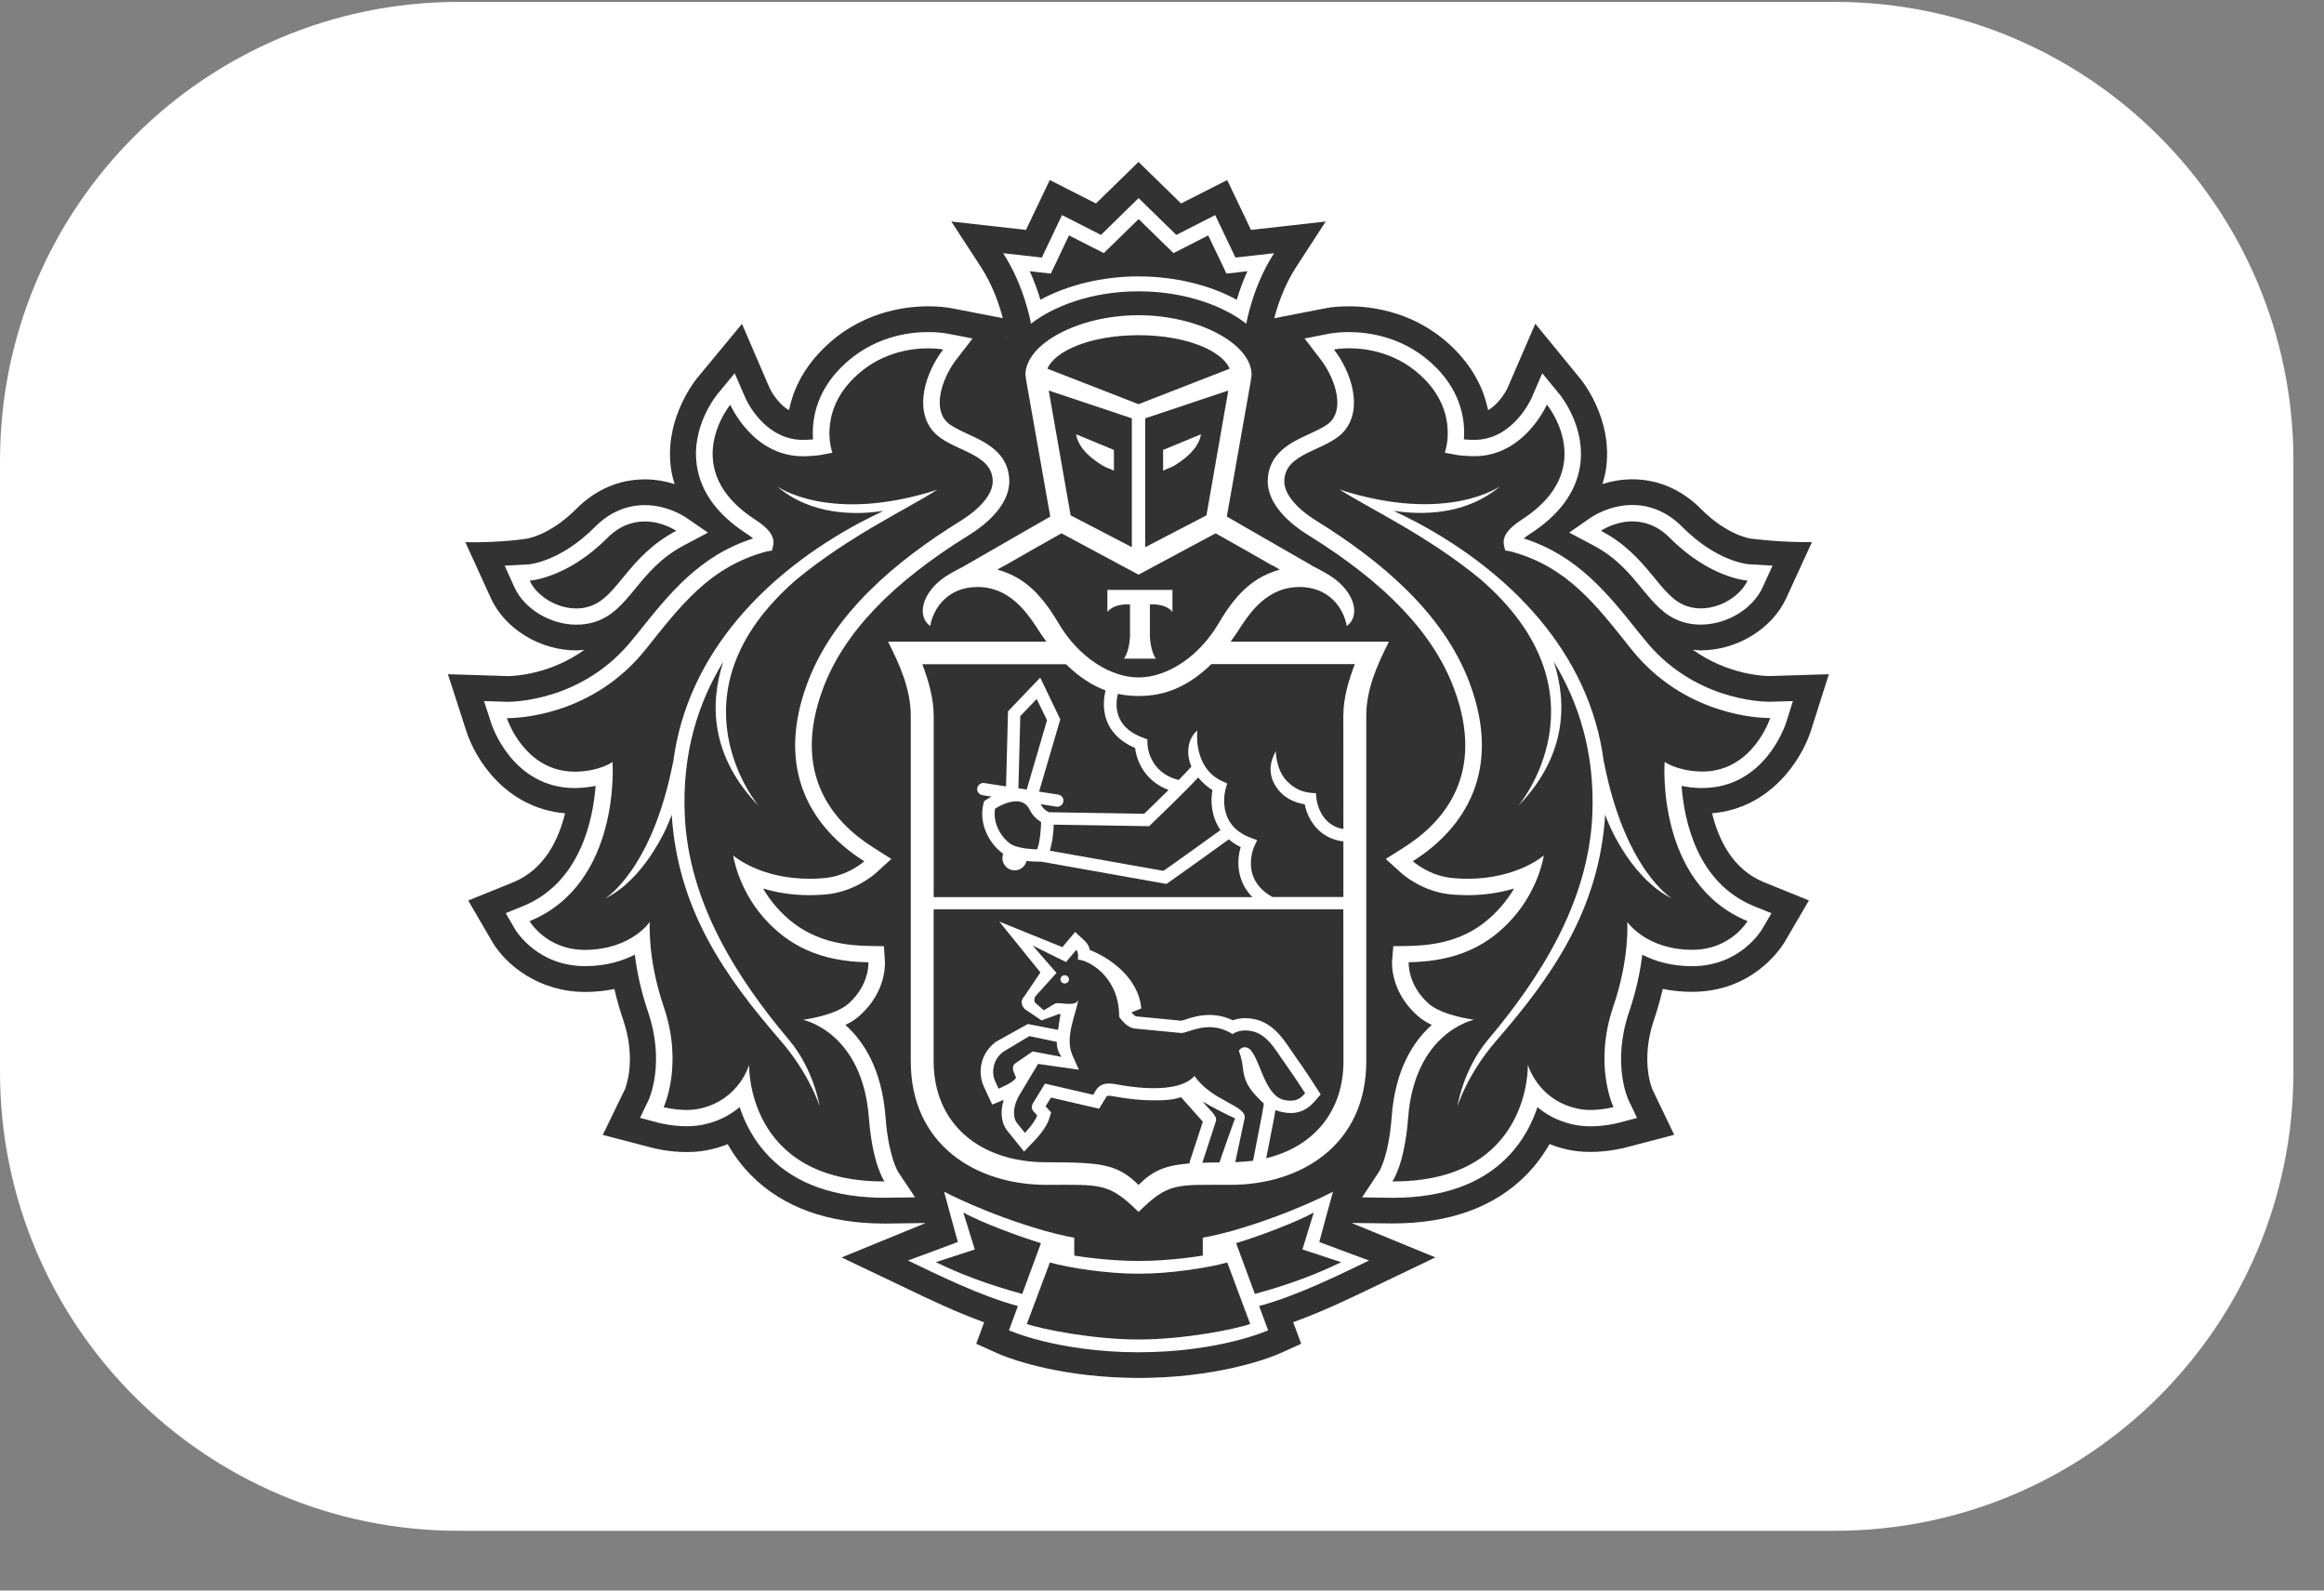 <?xml version="1.0" encoding="UTF-8"?> <svg xmlns="http://www.w3.org/2000/svg" width="38" height="26" viewBox="0 0 38 26" fill="none"><rect x="0" y="0" width="38" height="26" fill="#808080" stroke="none"/><g clip-path="url(#clip0_241_7)"><path d="M30 0.031H7.5C3.358 0.031 0 3.389 0 7.531V17.523C0 21.665 3.358 25.023 7.5 25.023H30C34.142 25.023 37.5 21.665 37.5 17.523V7.531C37.5 3.389 34.142 0.031 30 0.031Z" fill="white"></path><path d="M29.61 11.946L29.904 11.021L28.934 11.051C28.852 11.051 28.256 11.034 27.679 10.621C27.722 10.625 27.765 10.631 27.809 10.631C28.403 10.631 28.979 10.278 29.209 9.773L29.627 8.862C29.104 8.868 28.626 8.804 28.626 8.804C28.621 8.803 28.245 8.755 27.809 8.316C27.496 8.002 27.109 7.835 26.69 7.835C26.507 7.835 26.343 7.868 26.202 7.912C26.224 7.838 26.245 7.763 26.257 7.685C26.391 6.832 25.833 6.182 25.833 6.182L25.104 5.292L24.652 6.337C24.651 6.341 24.537 6.586 24.332 6.705C24.27 6.398 24.119 6.053 23.796 5.722C23.186 5.099 22.444 5.007 22.055 5.007C21.875 5.007 21.747 5.026 21.715 5.031L20.835 5.202C20.886 5.008 20.994 4.671 21.192 4.367L21.677 3.621L20.455 3.758L20.066 2.943L19.312 3.326L18.616 2.647L17.92 3.326L17.165 2.943L16.776 3.758L15.555 3.621L16.041 4.367C16.239 4.671 16.347 5.007 16.397 5.201L15.557 5.038L15.528 5.033C15.486 5.026 15.359 5.007 15.178 5.007C14.789 5.007 14.047 5.1 13.439 5.722C13.114 6.052 12.963 6.398 12.901 6.705C12.698 6.587 12.585 6.346 12.585 6.346L12.132 5.294L11.391 6.19C11.301 6.306 10.854 6.918 10.976 7.687C10.988 7.764 11.009 7.839 11.031 7.913C10.89 7.869 10.726 7.836 10.543 7.836C10.124 7.836 9.737 8.003 9.424 8.317C8.99 8.754 8.615 8.804 8.618 8.804C8.618 8.804 8.222 8.873 7.609 8.863L8.024 9.774C8.254 10.28 8.83 10.632 9.424 10.632C9.469 10.632 9.512 10.626 9.556 10.622C8.98 11.035 8.384 11.051 8.312 11.052L7.324 11.021L7.623 11.945C7.774 12.421 8.276 13.21 9.239 13.295C9.134 13.728 8.902 14.213 8.392 14.422L7.656 14.72L8.057 15.409C8.284 15.78 8.815 16.215 9.572 16.215C9.736 16.214 9.894 16.198 10.046 16.167C10.085 16.337 10.133 16.506 10.191 16.675C10.416 17.336 10.222 17.797 10.22 17.802L9.856 18.552L10.667 18.763C10.678 18.766 10.922 18.832 11.229 18.832C11.368 18.832 11.501 18.818 11.626 18.788C11.721 18.767 11.811 18.738 11.898 18.703C12.003 18.888 12.13 19.057 12.279 19.209C12.799 19.734 13.534 20.001 14.467 20.001H14.47L15.136 19.992L13.761 20.555L14.805 21.052C15.184 21.235 15.634 21.45 16.092 21.615L15.962 21.966L16.322 22.128C16.354 22.142 17.045 22.448 18.196 22.512C18.196 22.512 18.474 22.525 18.627 22.525C18.779 22.525 19.054 22.512 19.054 22.512C20.197 22.445 20.883 22.143 20.916 22.128L21.276 21.966L21.145 21.613C21.616 21.444 22.082 21.22 22.445 21.045L23.47 20.554L22.099 19.991L22.767 19.999C23.7 19.999 24.437 19.733 24.956 19.206C25.103 19.056 25.231 18.887 25.337 18.701C25.424 18.736 25.515 18.765 25.609 18.787C25.733 18.816 25.866 18.83 26.006 18.83C26.307 18.83 26.555 18.764 26.561 18.763L27.375 18.55L27.021 17.814C27.012 17.795 26.818 17.335 27.044 16.673C27.101 16.504 27.149 16.334 27.188 16.165C27.341 16.197 27.5 16.213 27.665 16.213C28.629 16.213 29.091 15.545 29.18 15.4L29.578 14.719L28.842 14.421C28.331 14.212 28.099 13.726 27.995 13.294C28.945 13.214 29.455 12.425 29.61 11.946ZM16.461 5.52L16.451 5.522L16.459 5.512L16.461 5.52Z" fill="#323232"></path><path d="M18.617 5.479C17.838 5.48 17.255 5.732 17.127 6.027L18.617 6.607L20.107 6.027C19.98 5.732 19.397 5.48 18.617 5.479Z" fill="#323232"></path><path d="M18.631 20.819H18.629H18.616H18.602C18.13 20.823 17.479 20.727 17.166 20.637L16.789 21.642C17.037 21.729 17.879 21.896 18.616 21.896C19.352 21.896 20.194 21.729 20.441 21.642L20.066 20.637C19.751 20.727 19.103 20.823 18.631 20.819Z" fill="#323232"></path><path d="M21.483 19.82C21.203 19.977 20.577 20.212 20.213 20.321L20.519 21.151C21.082 21 21.547 20.822 21.931 20.632L21.297 20.424L21.483 19.82Z" fill="#323232"></path><path d="M15.752 19.82L15.94 20.424L15.305 20.632C15.688 20.822 16.155 21 16.716 21.151L17.022 20.321C16.66 20.212 16.033 19.976 15.752 19.82Z" fill="#323232"></path><path d="M18.617 4.519C19.204 4.519 19.78 4.657 20.223 4.9C20.263 4.766 20.32 4.604 20.397 4.434L20.23 4.454L20.054 4.472L19.979 4.315L19.756 3.849L19.348 4.058L19.189 4.138L19.062 4.015L18.619 3.582L18.176 4.015L18.049 4.138L17.891 4.058L17.48 3.849L17.259 4.315L17.183 4.472L17.007 4.454L16.84 4.434C16.917 4.605 16.973 4.766 17.014 4.9C17.457 4.657 18.032 4.519 18.617 4.519Z" fill="#323232"></path><path d="M27.578 9.907C27.654 9.932 27.732 9.944 27.808 9.944C28.14 9.944 28.462 9.733 28.572 9.49C28.572 9.49 27.963 9.454 27.308 8.798C27.1 8.586 26.879 8.522 26.69 8.522C26.396 8.522 26.176 8.676 26.176 8.676C26.966 9.09 27.128 9.757 27.578 9.907Z" fill="#323232"></path><path d="M9.423 9.944C9.5 9.944 9.577 9.932 9.652 9.907C10.104 9.757 10.266 9.09 11.056 8.676C11.056 8.676 10.835 8.522 10.543 8.522C10.353 8.522 10.132 8.586 9.923 8.798C9.269 9.454 8.66 9.49 8.66 9.49C8.769 9.733 9.091 9.944 9.423 9.944Z" fill="#323232"></path><path d="M27.794 12.613C27.808 12.614 27.82 12.614 27.834 12.614C28.663 12.614 28.944 11.739 28.944 11.739H28.928C28.776 11.739 27.544 11.704 26.673 10.612C26.099 9.895 25.63 9.264 24.701 9.015L24.61 9L24.59 8.908C24.564 8.768 24.662 8.637 24.882 8.496C26.163 7.669 25.293 6.615 25.293 6.615C25.293 6.615 24.928 7.459 24.109 7.459C24.09 7.459 24.069 7.458 24.048 7.458C23.956 7.453 23.866 7.449 23.776 7.43L23.624 7.401C23.624 7.401 23.858 6.776 23.295 6.201C22.871 5.768 22.355 5.694 22.057 5.694C21.906 5.694 21.811 5.713 21.811 5.713C22.094 6.078 22.298 6.683 21.971 7.056C21.689 7.376 21 7.392 21 7.87C21 8.072 21.192 8.309 21.536 8.521C22.573 9.164 23.602 10.018 24.029 11.162C24.564 12.589 23.961 13.536 23.102 14.078C23.102 14.078 23.371 14.323 23.762 14.354C23.841 14.361 23.919 14.365 23.992 14.365C24.817 14.365 25.244 13.983 25.244 13.983C25.244 13.983 25.173 14.51 24.744 15C24.347 15.452 23.827 15.718 23.034 15.729C23.034 15.729 23.009 16.092 23.36 16.406C23.585 16.604 24.104 16.669 24.104 16.669C24.104 16.669 23.132 16.863 23.025 18.279C22.966 19.045 22.768 19.312 22.768 19.312H22.786C25.042 19.312 24.983 17.404 24.983 17.404C24.983 17.404 25.14 17.969 25.77 18.116C25.846 18.136 25.927 18.144 26.005 18.144C26.207 18.144 26.383 18.097 26.383 18.097C26.383 18.097 26.054 17.412 26.38 16.454C26.652 15.659 26.608 15.069 26.608 15.069C26.608 15.069 26.912 15.522 27.665 15.526H27.673C28.3 15.526 28.574 15.057 28.574 15.057C27.07 14.442 27.218 12.456 27.218 12.456C27.218 12.456 27.413 12.599 27.794 12.613ZM27.342 14.688C26.73 14.39 26.343 13.601 26.25 13.316C26.148 14.882 25.373 15.968 24.466 17.014C23.996 17.556 23.832 18.083 23.832 18.083C23.832 18.083 23.922 17.486 24.33 17C25.175 15.998 25.978 14.752 26.038 13.311C26.08 12.305 25.817 11.489 25.407 10.817C25.636 11.517 25.604 12.375 24.826 13.175C24.826 13.175 26.375 11.346 24.21 9.471C23.343 8.757 22.395 8.317 21.907 8.005C23.671 8.572 24.532 7.947 24.532 7.947C23.968 8.428 23.239 8.42 22.787 8.351C22.91 8.41 23.037 8.472 23.175 8.544C24.662 9.34 25.998 10.65 26.226 12.464V12.45C26.572 14.231 27.342 14.688 27.342 14.688Z" fill="#323232"></path><path d="M13.129 16.669C13.129 16.669 13.648 16.605 13.873 16.406C14.224 16.092 14.199 15.729 14.199 15.729C13.405 15.718 12.886 15.452 12.487 15.001C12.06 14.511 11.989 13.984 11.989 13.984C11.989 13.984 12.416 14.366 13.24 14.366C13.315 14.366 13.392 14.362 13.471 14.355C13.862 14.324 14.132 14.079 14.132 14.079C13.273 13.536 12.669 12.589 13.203 11.162C13.632 10.019 14.659 9.164 15.696 8.521C16.041 8.309 16.232 8.073 16.232 7.87C16.232 7.392 15.544 7.376 15.262 7.056C14.935 6.683 15.14 6.077 15.422 5.713C15.422 5.713 15.328 5.694 15.177 5.694C14.88 5.694 14.364 5.768 13.94 6.201C13.376 6.776 13.61 7.401 13.61 7.401L13.458 7.43C13.368 7.449 13.278 7.453 13.185 7.458C13.165 7.458 13.146 7.459 13.126 7.459C12.305 7.459 11.941 6.616 11.941 6.616C11.941 6.616 11.072 7.67 12.352 8.497C12.572 8.638 12.669 8.769 12.643 8.909L12.623 9L12.53 9.016C11.604 9.264 11.133 9.895 10.559 10.613C9.69 11.703 8.46 11.739 8.306 11.739H8.289C8.289 11.739 8.57 12.614 9.399 12.614C9.412 12.614 9.424 12.614 9.439 12.613C9.82 12.6 10.015 12.456 10.015 12.456C10.015 12.456 10.162 14.441 8.66 15.057C8.66 15.057 8.934 15.526 9.561 15.526H9.569C10.323 15.522 10.626 15.069 10.626 15.069C10.626 15.069 10.582 15.659 10.853 16.454C11.18 17.412 10.852 18.097 10.852 18.097C10.852 18.097 11.027 18.144 11.229 18.144C11.308 18.144 11.388 18.136 11.463 18.116C12.092 17.969 12.25 17.404 12.25 17.404C12.25 17.404 12.192 19.312 14.448 19.312H14.464C14.464 19.312 14.267 19.045 14.209 18.279C14.101 16.863 13.129 16.669 13.129 16.669ZM12.767 17.014C11.86 15.968 11.086 14.882 10.983 13.316C10.89 13.6 10.505 14.39 9.893 14.688C9.893 14.688 10.662 14.231 11.007 12.45V12.464C11.236 10.651 12.572 9.34 14.059 8.544C14.195 8.471 14.324 8.409 14.446 8.351C13.994 8.42 13.265 8.428 12.702 7.947C12.702 7.947 13.562 8.572 15.325 8.005C14.837 8.317 13.89 8.757 13.023 9.471C10.858 11.346 12.407 13.175 12.407 13.175C11.628 12.374 11.597 11.517 11.826 10.817C11.415 11.49 11.153 12.305 11.195 13.311C11.255 14.752 12.058 15.998 12.902 17C13.31 17.485 13.402 18.083 13.402 18.083C13.402 18.083 13.236 17.556 12.767 17.014Z" fill="#323232"></path><path d="M16.949 9.697C16.987 9.736 17.023 9.778 17.058 9.821C17.066 9.831 17.074 9.84 17.082 9.851C17.114 9.894 17.147 9.939 17.178 9.985C17.185 9.994 17.192 10.005 17.199 10.015C17.238 10.072 17.273 10.13 17.308 10.19C17.634 10.744 18.155 11.075 18.617 11.076C19.08 11.075 19.599 10.744 19.926 10.19C19.962 10.129 19.999 10.069 20.037 10.013C20.043 10.005 20.049 9.997 20.053 9.989C20.086 9.941 20.119 9.895 20.155 9.85C20.163 9.84 20.169 9.831 20.176 9.823C20.212 9.779 20.25 9.736 20.288 9.696C20.294 9.689 20.299 9.683 20.305 9.678C20.471 9.511 20.668 9.383 20.927 9.313L20.812 9.247H20.805L20.347 8.984L19.877 8.719L18.62 9.393L18.617 9.391L18.614 9.393L17.357 8.719L16.887 8.984L16.428 9.246H16.423L16.307 9.312C16.566 9.383 16.763 9.508 16.929 9.676C16.937 9.682 16.942 9.69 16.949 9.697ZM18.108 9.642H18.64H19.172V10.002C19.047 9.851 18.803 9.882 18.803 9.882V10.401C18.803 10.401 18.813 10.656 18.903 10.767H18.64H18.377C18.469 10.657 18.477 10.401 18.477 10.401V9.882C18.477 9.882 18.235 9.851 18.108 10.002V9.642Z" fill="#323232"></path><path d="M18.506 8.945V6.839L17.146 6.384L17.505 8.425L18.506 8.945ZM18.214 7.356V7.694L18.148 7.664C18.145 7.661 18.049 7.64 17.88 7.508C17.601 7.295 17.596 7.098 17.596 7.098L18.214 7.356Z" fill="#323232"></path><path d="M19.728 8.425L20.086 6.384L18.727 6.839V8.945L19.728 8.425ZM19.019 7.356L19.637 7.099C19.637 7.099 19.632 7.296 19.352 7.509C19.184 7.641 19.087 7.662 19.084 7.665L19.018 7.695L19.019 7.356Z" fill="#323232"></path><path d="M16.584 13.826C16.717 13.873 16.877 13.883 16.959 13.883C16.963 13.873 16.967 13.861 16.971 13.846C16.979 13.822 16.985 13.798 16.991 13.771C17.013 13.655 17.022 13.523 17.023 13.438C16.968 13.403 16.889 13.343 16.845 13.252C16.795 13.147 16.723 13.099 16.617 13.099C16.48 13.099 16.334 13.179 16.271 13.218C16.221 13.508 16.438 13.772 16.584 13.826Z" fill="#323232"></path><path d="M19.592 12.708C19.339 12.979 18.845 13.45 18.821 13.474L18.791 13.504L17.229 13.48C17.229 13.633 17.203 13.762 17.179 13.857C17.174 13.873 17.17 13.89 17.166 13.906L19.024 14.236C19.218 14.102 19.75 13.719 19.956 13.569C19.805 13.353 19.791 13.096 19.825 12.915C19.727 12.853 19.652 12.783 19.592 12.708Z" fill="#323232"></path><path d="M19.804 10.856C19.444 11.208 19.099 11.338 18.791 11.368C18.735 11.374 18.678 11.377 18.621 11.377H18.616H18.613C18.556 11.377 18.498 11.374 18.442 11.368C18.388 11.363 18.332 11.355 18.275 11.342C18.255 11.421 18.23 11.587 18.302 11.743C18.367 11.886 18.5 11.992 18.693 12.062L18.758 12.086L18.759 12.156C18.759 12.177 18.774 12.624 19.27 12.748C19.351 12.666 19.425 12.592 19.479 12.53C19.378 12.296 19.431 12.056 19.578 11.938C19.571 11.963 19.507 12.551 19.985 12.769L20.063 12.806L20.04 12.888C20.032 12.913 19.872 13.482 20.451 13.693L20.553 13.732L20.508 13.83C20.497 13.852 20.27 14.368 20.805 14.661H21.965V13.753C21.552 13.703 21.378 13.377 21.333 13.146C21.141 13.113 20.992 13.031 20.891 12.898C20.648 12.583 20.857 12.294 20.86 12.278C20.859 12.281 20.86 12.589 21.052 12.778C21.148 12.87 21.261 12.941 21.433 12.957L21.517 12.964L21.525 13.049C21.526 13.067 21.573 13.484 21.965 13.549L21.965 11.696C21.965 11.409 22.05 11.12 22.152 10.854H19.804V10.856Z" fill="#323232"></path><path d="M16.684 11.706L16.652 12.887L16.788 12.907L17.121 11.774L16.952 11.426L16.684 11.706Z" fill="#323232"></path><path d="M20.352 17.12C20.362 17.12 20.374 17.122 20.385 17.125C20.592 17.183 20.644 17.919 21.007 17.985C21.043 17.992 21.076 17.994 21.104 17.994C21.209 17.994 21.272 17.95 21.339 17.871C21.339 17.871 21.157 17.588 21.02 17.398C20.838 17.148 20.697 16.846 20.359 16.846C20.352 16.846 20.342 16.846 20.333 16.846C20.222 16.852 20.153 16.905 20.153 16.905C20.016 16.821 19.889 16.791 19.773 16.791C19.561 16.791 19.396 16.887 19.314 16.887H19.311L18.556 16.814C18.438 16.803 18.345 16.686 18.311 16.64C18.303 16.628 18.298 16.62 18.298 16.62C18.298 16.6 18.298 16.579 18.297 16.561C18.271 15.952 17.793 15.692 17.623 15.688C17.623 15.688 17.644 15.572 17.597 15.528L17.431 15.727L16.884 15.456L17.274 15.905L16.944 16.27C16.902 16.312 16.907 16.369 16.924 16.392L17.067 16.516L17.248 16.408C17.257 16.401 17.273 16.399 17.293 16.399C17.343 16.399 17.418 16.412 17.486 16.412C17.559 16.412 17.623 16.396 17.631 16.328C17.608 16.553 17.396 16.945 17.536 17.254L17.639 17.486L16.971 17.391L16.659 17.911C16.563 18.084 16.547 18.272 16.64 18.373L16.757 18.517C16.757 18.517 16.921 18.346 16.958 18.233L16.905 18.176C16.86 18.128 16.863 18.084 16.89 18.032L17.085 17.712L17.873 17.895L17.915 17.825C17.968 17.737 18.045 17.711 18.13 17.711C18.164 17.711 18.2 17.715 18.237 17.721C18.383 17.749 18.624 17.787 18.864 17.787C19.129 17.787 19.39 17.741 19.53 17.587C19.815 18.004 20.394 18.07 20.348 18.282L20.196 18.996C20.297 18.992 20.394 18.985 20.486 18.973L20.631 18.229C20.647 18.149 20.662 18.04 20.662 18.04C20.606 17.984 20.471 17.866 20.395 17.722C20.293 17.529 20.348 17.428 20.253 17.177C20.256 17.179 20.285 17.12 20.352 17.12ZM17.404 16.076C17.365 16.076 17.337 16.043 17.339 16.005C17.342 15.968 17.373 15.939 17.412 15.942C17.45 15.944 17.478 15.977 17.477 16.014C17.473 16.05 17.441 16.079 17.404 16.076Z" fill="#323232"></path><path d="M16.328 17.796C16.328 17.796 16.589 17.69 16.613 17.614L16.578 17.529C16.553 17.473 16.557 17.412 16.604 17.379L16.886 17.186L17.358 17.275C17.358 17.275 17.272 17.17 17.281 17.03L16.831 16.936L16.407 17.19C16.226 17.325 16.212 17.544 16.272 17.673L16.328 17.796Z" fill="#323232"></path><path d="M19.66 19.007C19.745 19.004 19.837 19.002 19.94 19.002C19.94 19.002 20.182 18.303 20.196 18.281C20.06 18.222 19.778 18.074 19.669 18.007C19.74 18.113 19.915 18.234 19.881 18.328L19.66 19.007Z" fill="#323232"></path><path d="M21.966 14.864H15.266V17.349C15.266 18.364 16.012 19 17.112 19C18.032 19 18.274 19.035 18.616 19.37C18.852 19.139 19.047 19.052 19.448 19.02L19.457 18.981L19.668 18.338C19.656 18.324 19.311 17.936 19.311 17.936C19.174 17.981 19.059 17.989 18.866 17.989C18.667 17.989 18.443 17.966 18.201 17.922C18.176 17.916 18.154 17.914 18.131 17.914C18.101 17.914 18.099 17.916 18.091 17.931L18.049 17.999L17.972 18.124L17.828 18.091L17.185 17.942L17.097 18.085L17.11 18.101L17.189 18.185L17.154 18.296C17.107 18.441 16.953 18.61 16.907 18.657L16.746 18.826L16.6 18.644L16.49 18.508C16.375 18.381 16.348 18.185 16.413 17.981C16.411 17.982 16.408 17.983 16.406 17.983L16.224 18.057L16.142 17.882L16.085 17.758C15.986 17.54 16.022 17.221 16.289 17.029L16.806 16.741L17.299 16.837C17.311 16.79 17.328 16.623 17.343 16.581C17.333 16.58 17.324 16.578 17.315 16.578L17.031 16.682L16.757 16.495C16.757 16.495 16.65 16.394 16.747 16.292L17.012 15.897L16.341 15.066L17.373 15.484L17.442 15.4L17.581 15.236L17.739 15.384C17.784 15.426 17.809 15.479 17.822 15.531C18.106 15.64 18.616 15.963 18.66 16.486L18.501 16.549V16.554C18.537 16.596 18.567 16.613 18.577 16.615L19.313 16.687C19.332 16.683 19.355 16.675 19.382 16.668C19.473 16.637 19.611 16.593 19.774 16.593C19.906 16.593 20.035 16.623 20.158 16.679C20.203 16.663 20.259 16.65 20.323 16.646L20.359 16.645C20.753 16.645 20.949 16.936 21.107 17.167C21.133 17.207 21.159 17.245 21.186 17.283C21.323 17.474 21.503 17.755 21.511 17.767L21.592 17.892L21.492 18.006C21.416 18.093 21.301 18.195 21.103 18.195C21.062 18.195 21.018 18.191 20.97 18.182C20.927 18.175 20.889 18.162 20.852 18.147C20.846 18.185 20.839 18.231 20.831 18.27L20.702 18.935C21.475 18.747 21.965 18.172 21.965 17.349L21.966 14.864Z" fill="#323232"></path><path d="M15.266 14.665H20.477C20.216 14.4 20.22 14.064 20.287 13.846C20.21 13.81 20.148 13.767 20.092 13.72C19.889 13.868 19.267 14.315 19.105 14.426L19.07 14.45L17.025 14.085H16.984C16.935 14.085 16.863 14.083 16.785 14.074C16.763 14.165 16.683 14.227 16.592 14.227C16.582 14.227 16.57 14.226 16.559 14.224C16.506 14.215 16.459 14.188 16.428 14.144C16.396 14.101 16.383 14.049 16.393 13.996L16.4 13.953C16.189 13.806 15.995 13.479 16.081 13.134L16.089 13.098L16.119 13.077C16.123 13.073 16.159 13.05 16.211 13.02L16.062 12.998C16.007 12.988 15.97 12.937 15.978 12.883C15.987 12.828 16.04 12.789 16.095 12.8L16.448 12.854L16.48 11.626L17.008 11.076L17.336 11.758L16.989 12.94L17.302 12.989C17.356 12.997 17.394 13.048 17.386 13.103C17.378 13.152 17.335 13.187 17.285 13.187C17.28 13.187 17.274 13.187 17.269 13.186L17.015 13.145C17.019 13.152 17.024 13.157 17.027 13.165C17.054 13.22 17.114 13.26 17.149 13.277L18.709 13.301C18.775 13.237 18.939 13.079 19.107 12.912C18.723 12.769 18.584 12.442 18.56 12.226C18.346 12.136 18.198 12.001 18.116 11.825C18.016 11.608 18.052 11.391 18.078 11.285C17.87 11.21 17.651 11.074 17.428 10.855H15.08C15.181 11.122 15.266 11.411 15.266 11.698V14.665Z" fill="#323232"></path><path d="M17.413 15.942C17.375 15.938 17.343 15.967 17.34 16.004C17.337 16.042 17.366 16.075 17.405 16.076C17.442 16.079 17.475 16.051 17.479 16.013C17.479 15.977 17.451 15.943 17.413 15.942Z" fill="white"></path><path d="M21.958 20.447L21.572 20.302L21.678 19.908L21.796 19.48C21.796 19.48 21.111 19.845 20.148 20.12C19.874 20.197 19.667 20.232 19.667 20.232V20.524C19.667 20.524 19.152 20.612 18.631 20.612H18.625H18.617H18.607H18.601C18.08 20.612 17.565 20.524 17.565 20.524V20.232C17.565 20.232 17.357 20.197 17.084 20.12C16.12 19.845 15.437 19.48 15.437 19.48L15.553 19.908L15.662 20.302L15.275 20.447L14.846 20.605C15.338 20.84 16.02 21.181 16.644 21.349L16.497 21.746C16.497 21.746 17.288 22.101 18.607 22.105L18.611 22.105H18.617H18.622H18.625C19.946 22.102 20.736 21.746 20.736 21.746L20.588 21.349C21.213 21.181 21.896 20.84 22.386 20.605L21.958 20.447ZM15.303 20.632L15.939 20.424L15.751 19.82C16.031 19.977 16.658 20.212 17.021 20.321L16.715 21.151C16.154 20.999 15.687 20.821 15.303 20.632ZM18.617 21.896C17.88 21.896 17.038 21.729 16.79 21.642L17.167 20.637C17.479 20.727 18.13 20.823 18.602 20.82H18.617H18.63H18.631C19.104 20.823 19.752 20.727 20.067 20.637L20.442 21.642C20.195 21.73 19.354 21.896 18.617 21.896ZM20.518 21.151L20.212 20.321C20.576 20.212 21.202 19.977 21.482 19.82L21.296 20.424L21.93 20.632C21.546 20.821 21.081 20.999 20.518 21.151Z" fill="white"></path><path d="M18.617 4.762C19.403 4.762 20.031 5.018 20.378 5.292C20.378 5.292 20.481 4.68 20.833 4.139L20.201 4.21L19.87 3.516L19.234 3.84L18.617 3.238L18.002 3.84L17.365 3.516L17.035 4.21L16.402 4.139C16.755 4.68 16.858 5.292 16.858 5.292C17.206 5.018 17.832 4.762 18.617 4.762ZM17.006 4.453L17.182 4.472L17.258 4.314L17.479 3.848L17.89 4.057L18.049 4.137L18.175 4.014L18.618 3.581L19.061 4.014L19.188 4.137L19.347 4.057L19.755 3.848L19.979 4.314L20.053 4.472L20.229 4.453L20.396 4.433C20.319 4.604 20.262 4.766 20.222 4.9C19.779 4.657 19.203 4.518 18.616 4.518C18.032 4.518 17.456 4.657 17.012 4.9C16.971 4.766 16.915 4.603 16.838 4.433L17.006 4.453Z" fill="white"></path><path d="M27.833 12.881C28.849 12.881 29.189 11.862 29.203 11.819L29.316 11.46L28.935 11.471H28.933C28.799 11.471 27.678 11.442 26.884 10.447L26.808 10.354C26.289 9.703 25.797 9.084 24.916 8.802C24.942 8.78 24.978 8.751 25.028 8.72C25.495 8.417 25.767 8.049 25.835 7.622C25.935 6.979 25.519 6.467 25.501 6.446L25.218 6.101L25.041 6.51C25.029 6.536 24.732 7.19 24.107 7.19H24.061C24.018 7.188 23.977 7.186 23.936 7.183C23.959 6.891 23.904 6.438 23.489 6.015C22.99 5.504 22.376 5.428 22.055 5.428C21.884 5.428 21.77 5.449 21.758 5.45L21.331 5.533L21.594 5.876C21.801 6.14 21.989 6.627 21.767 6.881C21.696 6.962 21.55 7.028 21.409 7.094C21.121 7.224 20.729 7.406 20.729 7.869C20.729 8.169 20.964 8.482 21.392 8.748C22.657 9.532 23.437 10.351 23.774 11.254C24.296 12.644 23.616 13.436 22.955 13.853L22.659 14.041L22.918 14.276C22.953 14.306 23.27 14.582 23.739 14.622C23.828 14.628 23.913 14.633 23.992 14.633C24.293 14.633 24.549 14.586 24.757 14.524C24.699 14.623 24.629 14.723 24.54 14.825C24.163 15.256 23.698 15.453 23.03 15.463L22.782 15.467L22.762 15.713C22.76 15.762 22.741 16.217 23.179 16.604C23.246 16.664 23.327 16.713 23.411 16.754C23.115 17.017 22.813 17.475 22.755 18.26C22.706 18.915 22.547 19.158 22.545 19.16L22.271 19.573L22.767 19.58C23.586 19.58 24.214 19.357 24.648 18.915C24.905 18.654 25.052 18.359 25.139 18.098C25.282 18.218 25.466 18.323 25.706 18.378C25.797 18.399 25.897 18.411 26.004 18.411C26.236 18.411 26.429 18.363 26.451 18.358L26.768 18.274L26.628 17.983C26.617 17.96 26.353 17.375 26.638 16.541C26.76 16.18 26.823 15.857 26.853 15.606C27.052 15.708 27.319 15.793 27.665 15.794C28.449 15.794 28.794 15.217 28.81 15.193L28.965 14.928L28.678 14.812C27.744 14.43 27.537 13.403 27.496 12.847C27.58 12.863 27.677 12.878 27.786 12.881H27.833ZM28.574 15.057C28.574 15.057 28.3 15.526 27.672 15.526H27.665C26.911 15.522 26.607 15.069 26.607 15.069C26.607 15.069 26.651 15.658 26.379 16.453C26.052 17.412 26.382 18.097 26.382 18.097C26.382 18.097 26.206 18.144 26.003 18.144C25.926 18.144 25.845 18.136 25.769 18.116C25.139 17.969 24.982 17.404 24.982 17.404C24.982 17.404 25.041 19.312 22.784 19.312H22.767C22.767 19.312 22.965 19.045 23.024 18.278C23.131 16.863 24.104 16.669 24.104 16.669C24.104 16.669 23.585 16.605 23.36 16.406C23.009 16.092 23.034 15.729 23.034 15.729C23.828 15.718 24.347 15.452 24.743 15C25.172 14.51 25.243 13.983 25.243 13.983C25.243 13.983 24.817 14.365 23.991 14.365C23.919 14.365 23.841 14.361 23.762 14.354C23.371 14.323 23.101 14.078 23.101 14.078C23.96 13.535 24.563 12.588 24.029 11.161C23.6 10.018 22.572 9.164 21.536 8.52C21.191 8.308 21 8.072 21 7.869C21 7.391 21.689 7.376 21.972 7.055C22.298 6.682 22.093 6.076 21.811 5.713C21.811 5.713 21.906 5.693 22.056 5.693C22.355 5.693 22.871 5.767 23.295 6.2C23.858 6.775 23.624 7.4 23.624 7.4L23.775 7.429C23.866 7.448 23.955 7.452 24.048 7.456C24.068 7.456 24.089 7.457 24.109 7.457C24.927 7.457 25.293 6.613 25.293 6.613C25.293 6.613 26.163 7.668 24.883 8.494C24.662 8.636 24.565 8.766 24.59 8.906L24.611 8.998L24.702 9.014C25.63 9.262 26.1 9.893 26.673 10.611C27.544 11.702 28.776 11.737 28.928 11.737H28.945C28.945 11.737 28.663 12.612 27.835 12.612C27.821 12.612 27.809 12.612 27.795 12.611C27.414 12.598 27.219 12.454 27.219 12.454C27.219 12.454 27.069 14.441 28.574 15.057Z" fill="white"></path><path d="M26.049 8.913C26.428 9.112 26.648 9.378 26.842 9.615C27.032 9.846 27.212 10.068 27.494 10.16C27.595 10.195 27.701 10.21 27.809 10.21C28.233 10.21 28.659 9.955 28.821 9.601L28.983 9.246L28.59 9.223C28.571 9.222 28.066 9.177 27.504 8.61C27.272 8.377 26.993 8.255 26.691 8.255C26.323 8.255 26.05 8.436 26.02 8.455L25.658 8.706L26.049 8.913ZM26.692 8.523C26.881 8.523 27.102 8.586 27.31 8.799C27.965 9.454 28.574 9.491 28.574 9.491C28.463 9.732 28.142 9.945 27.81 9.945C27.733 9.945 27.657 9.933 27.58 9.907C27.13 9.757 26.968 9.091 26.177 8.676C26.177 8.676 26.398 8.523 26.692 8.523Z" fill="white"></path><path d="M26.225 12.45V12.463C25.997 10.65 24.661 9.34 23.174 8.543C23.037 8.471 22.91 8.409 22.786 8.35C23.239 8.419 23.968 8.428 24.531 7.946C24.531 7.946 23.67 8.571 21.906 8.004C22.395 8.316 23.343 8.756 24.209 9.47C26.374 11.345 24.825 13.174 24.825 13.174C25.602 12.374 25.635 11.516 25.406 10.816C25.815 11.488 26.077 12.304 26.037 13.31C25.977 14.751 25.173 15.997 24.328 16.999C23.922 17.485 23.831 18.082 23.831 18.082C23.831 18.082 23.994 17.555 24.465 17.013C25.371 15.967 26.146 14.881 26.247 13.316C26.341 13.6 26.727 14.39 27.339 14.687C27.339 14.687 26.571 14.23 26.225 12.45Z" fill="white"></path><path d="M14.687 19.16C14.687 19.158 14.529 18.915 14.479 18.26C14.42 17.475 14.119 17.017 13.822 16.754C13.908 16.714 13.987 16.665 14.054 16.604C14.491 16.217 14.472 15.762 14.469 15.713L14.453 15.467L14.203 15.463C13.536 15.452 13.071 15.255 12.693 14.825C12.605 14.723 12.534 14.623 12.477 14.524C12.685 14.586 12.939 14.633 13.24 14.633C13.322 14.633 13.405 14.628 13.494 14.622C13.963 14.582 14.28 14.307 14.316 14.276L14.575 14.041L14.278 13.853C13.615 13.435 12.938 12.643 13.458 11.254C13.795 10.351 14.575 9.532 15.842 8.748C16.269 8.482 16.503 8.169 16.503 7.869C16.503 7.406 16.111 7.224 15.823 7.094C15.683 7.028 15.537 6.962 15.466 6.881C15.243 6.627 15.431 6.14 15.638 5.876L15.903 5.533L15.474 5.45C15.461 5.449 15.349 5.428 15.176 5.428C14.855 5.428 14.244 5.504 13.744 6.015C13.327 6.439 13.273 6.891 13.294 7.183C13.253 7.186 13.213 7.188 13.17 7.19H13.125C12.498 7.19 12.201 6.536 12.19 6.51L12.013 6.101L11.728 6.446C11.712 6.467 11.294 6.98 11.396 7.622C11.463 8.049 11.735 8.417 12.202 8.72C12.253 8.751 12.289 8.78 12.314 8.802C11.435 9.084 10.943 9.704 10.424 10.355L10.348 10.447C9.554 11.443 8.431 11.472 8.297 11.472L7.914 11.46L8.031 11.819C8.044 11.863 8.383 12.882 9.4 12.882L9.449 12.88C9.556 12.877 9.652 12.863 9.739 12.846C9.696 13.401 9.489 14.428 8.554 14.811L8.269 14.927L8.423 15.192C8.439 15.216 8.785 15.793 9.57 15.793C9.913 15.792 10.18 15.707 10.38 15.605C10.411 15.857 10.473 16.18 10.596 16.54C10.88 17.374 10.615 17.959 10.605 17.982L10.465 18.273L10.783 18.357C10.804 18.362 10.999 18.41 11.229 18.41C11.337 18.41 11.437 18.398 11.527 18.378C11.767 18.322 11.953 18.217 12.094 18.097C12.18 18.358 12.328 18.653 12.584 18.915C13.02 19.356 13.647 19.579 14.466 19.579L14.963 19.572L14.687 19.16ZM14.447 19.312C12.191 19.312 12.249 17.405 12.249 17.405C12.249 17.405 12.092 17.97 11.462 18.117C11.387 18.137 11.307 18.144 11.229 18.144C11.026 18.144 10.851 18.098 10.851 18.098C10.851 18.098 11.179 17.413 10.852 16.454C10.582 15.659 10.625 15.07 10.625 15.07C10.625 15.07 10.322 15.523 9.568 15.527H9.56C8.933 15.527 8.659 15.058 8.659 15.058C10.162 14.443 10.015 12.456 10.015 12.456C10.015 12.456 9.82 12.6 9.438 12.614C9.424 12.614 9.412 12.614 9.398 12.614C8.569 12.614 8.288 11.739 8.288 11.739H8.305C8.458 11.739 9.689 11.704 10.559 10.613C11.133 9.895 11.604 9.265 12.53 9.016L12.623 9L12.643 8.909C12.669 8.769 12.572 8.638 12.352 8.497C11.071 7.67 11.941 6.616 11.941 6.616C11.941 6.616 12.305 7.458 13.126 7.458C13.146 7.458 13.164 7.458 13.185 7.458C13.278 7.452 13.369 7.449 13.458 7.43L13.61 7.401C13.61 7.401 13.376 6.776 13.94 6.201C14.364 5.767 14.88 5.694 15.177 5.694C15.328 5.694 15.422 5.713 15.422 5.713C15.14 6.078 14.936 6.682 15.262 7.055C15.544 7.376 16.232 7.392 16.232 7.87C16.232 8.072 16.041 8.308 15.696 8.521C14.659 9.164 13.631 10.018 13.203 11.162C12.669 12.589 13.272 13.535 14.132 14.079C14.132 14.079 13.862 14.324 13.471 14.354C13.392 14.362 13.315 14.365 13.24 14.365C12.416 14.365 11.989 13.984 11.989 13.984C11.989 13.984 12.06 14.511 12.487 15.001C12.886 15.453 13.405 15.719 14.199 15.73C14.199 15.73 14.225 16.093 13.873 16.407C13.648 16.605 13.129 16.67 13.129 16.67C13.129 16.67 14.102 16.864 14.208 18.279C14.267 19.046 14.463 19.312 14.463 19.312H14.447Z" fill="white"></path><path d="M9.424 10.211C9.532 10.211 9.639 10.196 9.739 10.162C10.023 10.069 10.203 9.847 10.393 9.616C10.587 9.379 10.806 9.113 11.185 8.914L11.576 8.707L11.213 8.457C11.183 8.438 10.911 8.257 10.543 8.257C10.241 8.257 9.961 8.378 9.73 8.612C9.168 9.178 8.663 9.224 8.645 9.225L8.252 9.247L8.413 9.603C8.575 9.955 9 10.211 9.424 10.211ZM9.924 8.8C10.133 8.587 10.354 8.524 10.543 8.524C10.836 8.524 11.057 8.677 11.057 8.677C10.267 9.093 10.104 9.758 9.652 9.908C9.578 9.934 9.5 9.946 9.424 9.946C9.092 9.946 8.771 9.734 8.661 9.492C8.661 9.492 9.269 9.454 9.924 8.8Z" fill="white"></path><path d="M11.196 13.312C11.154 12.306 11.415 11.49 11.826 10.818C11.597 11.518 11.628 12.376 12.407 13.176C12.407 13.176 10.858 11.347 13.024 9.472C13.89 8.758 14.838 8.318 15.325 8.006C13.563 8.573 12.702 7.948 12.702 7.948C13.264 8.429 13.993 8.421 14.446 8.351C14.324 8.41 14.195 8.472 14.059 8.544C12.571 9.341 11.236 10.651 11.007 12.464V12.45C10.661 14.231 9.893 14.688 9.893 14.688C10.504 14.391 10.889 13.601 10.983 13.317C11.085 14.882 11.86 15.968 12.766 17.014C13.237 17.556 13.402 18.083 13.402 18.083C13.402 18.083 13.31 17.486 12.902 17C12.058 16 11.255 14.753 11.196 13.312Z" fill="white"></path><path d="M18.107 9.643V10.002C18.233 9.852 18.477 9.882 18.477 9.882V10.401C18.477 10.401 18.468 10.656 18.376 10.767H18.64H18.902C18.812 10.657 18.802 10.401 18.802 10.401V9.882C18.802 9.882 19.046 9.852 19.171 10.002V9.643H18.64H18.107Z" fill="white"></path><path d="M17.88 7.508C18.048 7.64 18.145 7.662 18.148 7.664L18.214 7.694V7.355L17.596 7.099C17.596 7.099 17.602 7.295 17.88 7.508Z" fill="white"></path><path d="M19.351 7.508C19.631 7.295 19.636 7.099 19.636 7.099L19.018 7.355V7.694L19.083 7.664C19.087 7.662 19.183 7.64 19.351 7.508Z" fill="white"></path><path d="M20.465 6.129C20.465 5.615 19.588 5.153 18.619 5.153H18.616H18.613C17.644 5.153 16.767 5.615 16.767 6.129L16.786 6.256L17.173 8.444L16.784 8.667L15.779 9.245H15.783C15.783 9.245 15.556 9.359 15.451 9.43C15.069 9.693 14.988 10.075 15.21 10.233C15.265 9.921 15.515 9.595 15.983 9.595C16.32 9.595 16.576 9.767 16.784 10.024C16.837 10.089 16.888 10.158 16.936 10.233C16.994 10.327 17.052 10.409 17.11 10.489H14.521C14.711 10.866 14.892 11.266 14.892 11.7V17.348C14.892 18.715 15.959 19.368 17.113 19.368C18.005 19.368 18.125 19.328 18.617 19.811C19.107 19.327 19.227 19.368 20.12 19.368C21.274 19.368 22.34 18.715 22.34 17.348V11.7C22.34 11.266 22.52 10.866 22.711 10.489H20.122C20.179 10.41 20.237 10.327 20.296 10.233C20.344 10.158 20.393 10.089 20.446 10.024C20.655 9.766 20.911 9.595 21.248 9.595C21.716 9.595 21.965 9.921 22.021 10.233C22.243 10.075 22.163 9.693 21.778 9.43C21.675 9.359 21.448 9.245 21.448 9.245H21.452L20.447 8.667L20.06 8.444L20.447 6.256L20.465 6.129ZM17.148 6.384L18.507 6.838V8.944L17.506 8.424L17.148 6.384ZM17.429 10.856C17.652 11.075 17.87 11.211 18.078 11.286C18.051 11.392 18.016 11.61 18.116 11.827C18.198 12.002 18.347 12.137 18.561 12.227C18.584 12.443 18.723 12.769 19.107 12.913C18.939 13.08 18.775 13.238 18.708 13.302L17.15 13.277C17.115 13.26 17.055 13.221 17.028 13.165C17.024 13.158 17.019 13.153 17.017 13.145L17.271 13.186C17.277 13.187 17.282 13.187 17.287 13.187C17.336 13.187 17.379 13.153 17.387 13.104C17.396 13.048 17.358 12.997 17.303 12.989L16.99 12.94L17.337 11.759L17.009 11.077L16.482 11.627L16.45 12.855L16.096 12.8C16.041 12.79 15.989 12.83 15.979 12.884C15.971 12.938 16.008 12.989 16.064 12.999L16.212 13.021C16.159 13.051 16.125 13.074 16.12 13.078L16.09 13.098L16.081 13.135C15.995 13.48 16.191 13.807 16.401 13.954L16.393 13.997C16.385 14.05 16.397 14.102 16.429 14.145C16.459 14.189 16.506 14.216 16.559 14.225C16.57 14.227 16.581 14.227 16.592 14.227C16.683 14.227 16.762 14.165 16.785 14.074C16.864 14.083 16.936 14.085 16.985 14.085H17.026L19.071 14.449L19.105 14.427C19.268 14.314 19.889 13.868 20.093 13.72C20.148 13.768 20.211 13.811 20.287 13.847C20.221 14.065 20.217 14.401 20.478 14.665H15.267V11.701C15.267 11.413 15.181 11.124 15.081 10.858H17.429V10.856ZM19.956 13.569C19.749 13.719 19.217 14.102 19.024 14.235L17.166 13.906C17.17 13.889 17.174 13.874 17.179 13.857C17.203 13.762 17.228 13.632 17.229 13.48L18.791 13.505L18.821 13.475C18.844 13.451 19.339 12.98 19.592 12.709C19.652 12.783 19.727 12.854 19.825 12.916C19.791 13.096 19.806 13.352 19.956 13.569ZM16.845 13.252C16.889 13.342 16.968 13.403 17.023 13.437C17.022 13.522 17.013 13.655 16.99 13.771C16.985 13.797 16.979 13.821 16.971 13.845C16.967 13.86 16.962 13.873 16.959 13.883C16.877 13.883 16.716 13.873 16.584 13.825C16.438 13.772 16.22 13.508 16.271 13.218C16.334 13.179 16.48 13.098 16.617 13.098C16.723 13.098 16.794 13.147 16.845 13.252ZM16.652 12.886L16.683 11.706L16.951 11.426L17.12 11.774L16.788 12.906L16.652 12.886ZM19.939 19.002C19.838 19.002 19.744 19.004 19.66 19.007L19.881 18.329C19.915 18.235 19.741 18.114 19.669 18.008C19.778 18.076 20.06 18.223 20.196 18.282C20.181 18.304 19.939 19.002 19.939 19.002ZM20.633 18.231L20.489 18.974C20.397 18.986 20.299 18.993 20.198 18.997L20.35 18.283C20.396 18.071 19.817 18.005 19.532 17.588C19.393 17.743 19.13 17.788 18.866 17.788C18.626 17.788 18.385 17.75 18.239 17.722C18.202 17.716 18.166 17.712 18.131 17.712C18.047 17.712 17.97 17.738 17.917 17.826L17.875 17.896L17.087 17.713L16.891 18.032C16.863 18.084 16.861 18.128 16.906 18.176L16.959 18.234C16.923 18.347 16.759 18.518 16.759 18.518L16.642 18.374C16.549 18.271 16.564 18.085 16.661 17.912L16.974 17.391L17.641 17.486L17.537 17.253C17.398 16.945 17.61 16.553 17.632 16.327C17.625 16.395 17.561 16.41 17.487 16.41C17.419 16.41 17.344 16.398 17.294 16.398C17.275 16.398 17.258 16.4 17.249 16.406L17.068 16.515L16.925 16.39C16.908 16.366 16.903 16.311 16.945 16.269L17.275 15.904L16.885 15.456L17.431 15.726L17.598 15.527C17.643 15.571 17.624 15.687 17.624 15.687C17.794 15.691 18.273 15.952 18.298 16.559C18.3 16.578 18.3 16.599 18.3 16.619C18.3 16.619 18.304 16.626 18.312 16.639C18.346 16.684 18.439 16.802 18.557 16.813L19.312 16.886H19.316C19.398 16.886 19.563 16.79 19.774 16.79C19.889 16.79 20.018 16.819 20.154 16.904C20.154 16.904 20.223 16.851 20.334 16.845C20.343 16.844 20.352 16.844 20.361 16.844C20.699 16.844 20.84 17.146 21.021 17.396C21.158 17.587 21.34 17.87 21.34 17.87C21.273 17.949 21.21 17.992 21.105 17.992C21.077 17.992 21.044 17.99 21.008 17.983C20.645 17.917 20.593 17.181 20.386 17.123C20.375 17.12 20.363 17.119 20.353 17.119C20.286 17.119 20.257 17.177 20.257 17.177C20.351 17.428 20.296 17.529 20.398 17.723C20.474 17.866 20.609 17.984 20.665 18.04C20.665 18.041 20.649 18.15 20.633 18.231ZM16.578 17.529L16.613 17.614C16.59 17.689 16.328 17.796 16.328 17.796L16.272 17.674C16.212 17.544 16.224 17.326 16.407 17.191L16.831 16.937L17.28 17.031C17.272 17.171 17.357 17.276 17.357 17.276L16.886 17.187L16.604 17.38C16.556 17.412 16.553 17.473 16.578 17.529ZM20.704 18.933L20.834 18.269C20.84 18.23 20.849 18.184 20.855 18.145C20.891 18.161 20.93 18.173 20.972 18.18C21.02 18.19 21.065 18.194 21.105 18.194C21.303 18.194 21.418 18.091 21.495 18.004L21.595 17.89L21.514 17.765C21.506 17.753 21.327 17.473 21.188 17.281C21.161 17.244 21.135 17.206 21.109 17.166C20.952 16.934 20.755 16.644 20.361 16.644L20.325 16.644C20.26 16.649 20.204 16.661 20.16 16.678C20.035 16.62 19.908 16.591 19.775 16.591C19.612 16.591 19.474 16.635 19.383 16.666C19.357 16.674 19.334 16.682 19.315 16.685L18.578 16.614C18.568 16.612 18.538 16.595 18.502 16.551V16.548L18.661 16.485C18.616 15.961 18.106 15.639 17.822 15.53C17.809 15.477 17.784 15.425 17.739 15.382L17.58 15.234L17.441 15.399L17.372 15.483L16.34 15.065L17.012 15.896L16.746 16.291C16.649 16.393 16.756 16.495 16.756 16.495L17.03 16.68L17.314 16.576C17.324 16.576 17.332 16.579 17.342 16.579C17.328 16.622 17.311 16.788 17.299 16.835L16.806 16.739L16.288 17.027C16.022 17.22 15.986 17.539 16.085 17.757L16.142 17.881L16.224 18.056L16.405 17.982C16.408 17.981 16.41 17.98 16.412 17.978C16.347 18.183 16.373 18.378 16.489 18.506L16.599 18.643L16.745 18.825L16.906 18.655C16.953 18.608 17.106 18.439 17.153 18.295L17.188 18.184L17.11 18.099L17.097 18.084L17.185 17.941L17.827 18.09L17.972 18.122L18.049 17.997L18.091 17.929C18.099 17.915 18.101 17.912 18.131 17.912C18.154 17.912 18.176 17.915 18.201 17.92C18.443 17.965 18.667 17.987 18.866 17.987C19.058 17.987 19.173 17.98 19.311 17.935C19.311 17.935 19.656 18.321 19.668 18.336L19.457 18.979L19.448 19.018C19.047 19.05 18.852 19.136 18.616 19.369C18.274 19.034 18.032 18.999 17.112 18.999C16.011 18.999 15.266 18.363 15.266 17.347V14.864H21.965L21.967 17.347C21.968 18.171 21.477 18.746 20.704 18.933ZM22.153 10.856C22.051 11.123 21.965 11.412 21.965 11.699L21.966 13.552C21.573 13.487 21.527 13.07 21.525 13.052L21.518 12.967L21.433 12.96C21.263 12.944 21.149 12.872 21.054 12.78C20.861 12.591 20.861 12.283 20.861 12.28C20.859 12.296 20.649 12.585 20.893 12.9C20.995 13.034 21.143 13.115 21.334 13.148C21.379 13.379 21.554 13.705 21.966 13.755V14.663H20.807C20.273 14.37 20.499 13.854 20.51 13.832L20.556 13.734L20.453 13.695C19.875 13.484 20.034 12.915 20.042 12.89L20.066 12.807L19.987 12.771C19.509 12.552 19.574 11.964 19.58 11.94C19.433 12.057 19.38 12.297 19.481 12.531C19.426 12.593 19.353 12.668 19.273 12.75C18.778 12.626 18.762 12.177 18.762 12.156L18.762 12.087L18.697 12.062C18.503 11.991 18.37 11.886 18.305 11.743C18.232 11.586 18.258 11.421 18.279 11.342C18.335 11.354 18.392 11.364 18.446 11.368C18.502 11.373 18.559 11.377 18.616 11.377H18.62H18.624C18.681 11.377 18.738 11.373 18.794 11.368C19.102 11.338 19.448 11.207 19.807 10.856L22.153 10.856ZM20.347 8.983L20.805 9.245H20.812L20.927 9.311C20.668 9.382 20.47 9.509 20.305 9.677C20.299 9.682 20.293 9.688 20.287 9.694C20.249 9.734 20.211 9.777 20.176 9.822C20.169 9.83 20.162 9.839 20.154 9.848C20.119 9.893 20.086 9.939 20.054 9.987C20.049 9.996 20.043 10.004 20.037 10.011C19.999 10.067 19.963 10.127 19.926 10.189C19.6 10.742 19.08 11.073 18.617 11.074C18.155 11.073 17.635 10.742 17.309 10.189C17.273 10.129 17.238 10.07 17.2 10.014C17.192 10.003 17.186 9.992 17.179 9.983C17.147 9.937 17.115 9.892 17.082 9.85C17.073 9.838 17.066 9.829 17.057 9.819C17.022 9.777 16.985 9.734 16.949 9.695C16.941 9.689 16.936 9.682 16.929 9.675C16.762 9.508 16.566 9.381 16.306 9.311L16.423 9.245H16.428L16.886 8.983L17.356 8.718L18.613 9.392L18.616 9.389L18.619 9.392L19.876 8.718L20.347 8.983ZM19.727 8.424L18.725 8.945V6.838L20.084 6.384L19.727 8.424ZM18.616 6.607L17.126 6.027C17.253 5.731 17.838 5.48 18.616 5.479C19.396 5.48 19.98 5.731 20.106 6.027L18.616 6.607Z" fill="white"></path></g><defs><clipPath id="clip0_241_7"><rect width="38" height="26" fill="white"></rect></clipPath></defs></svg> 